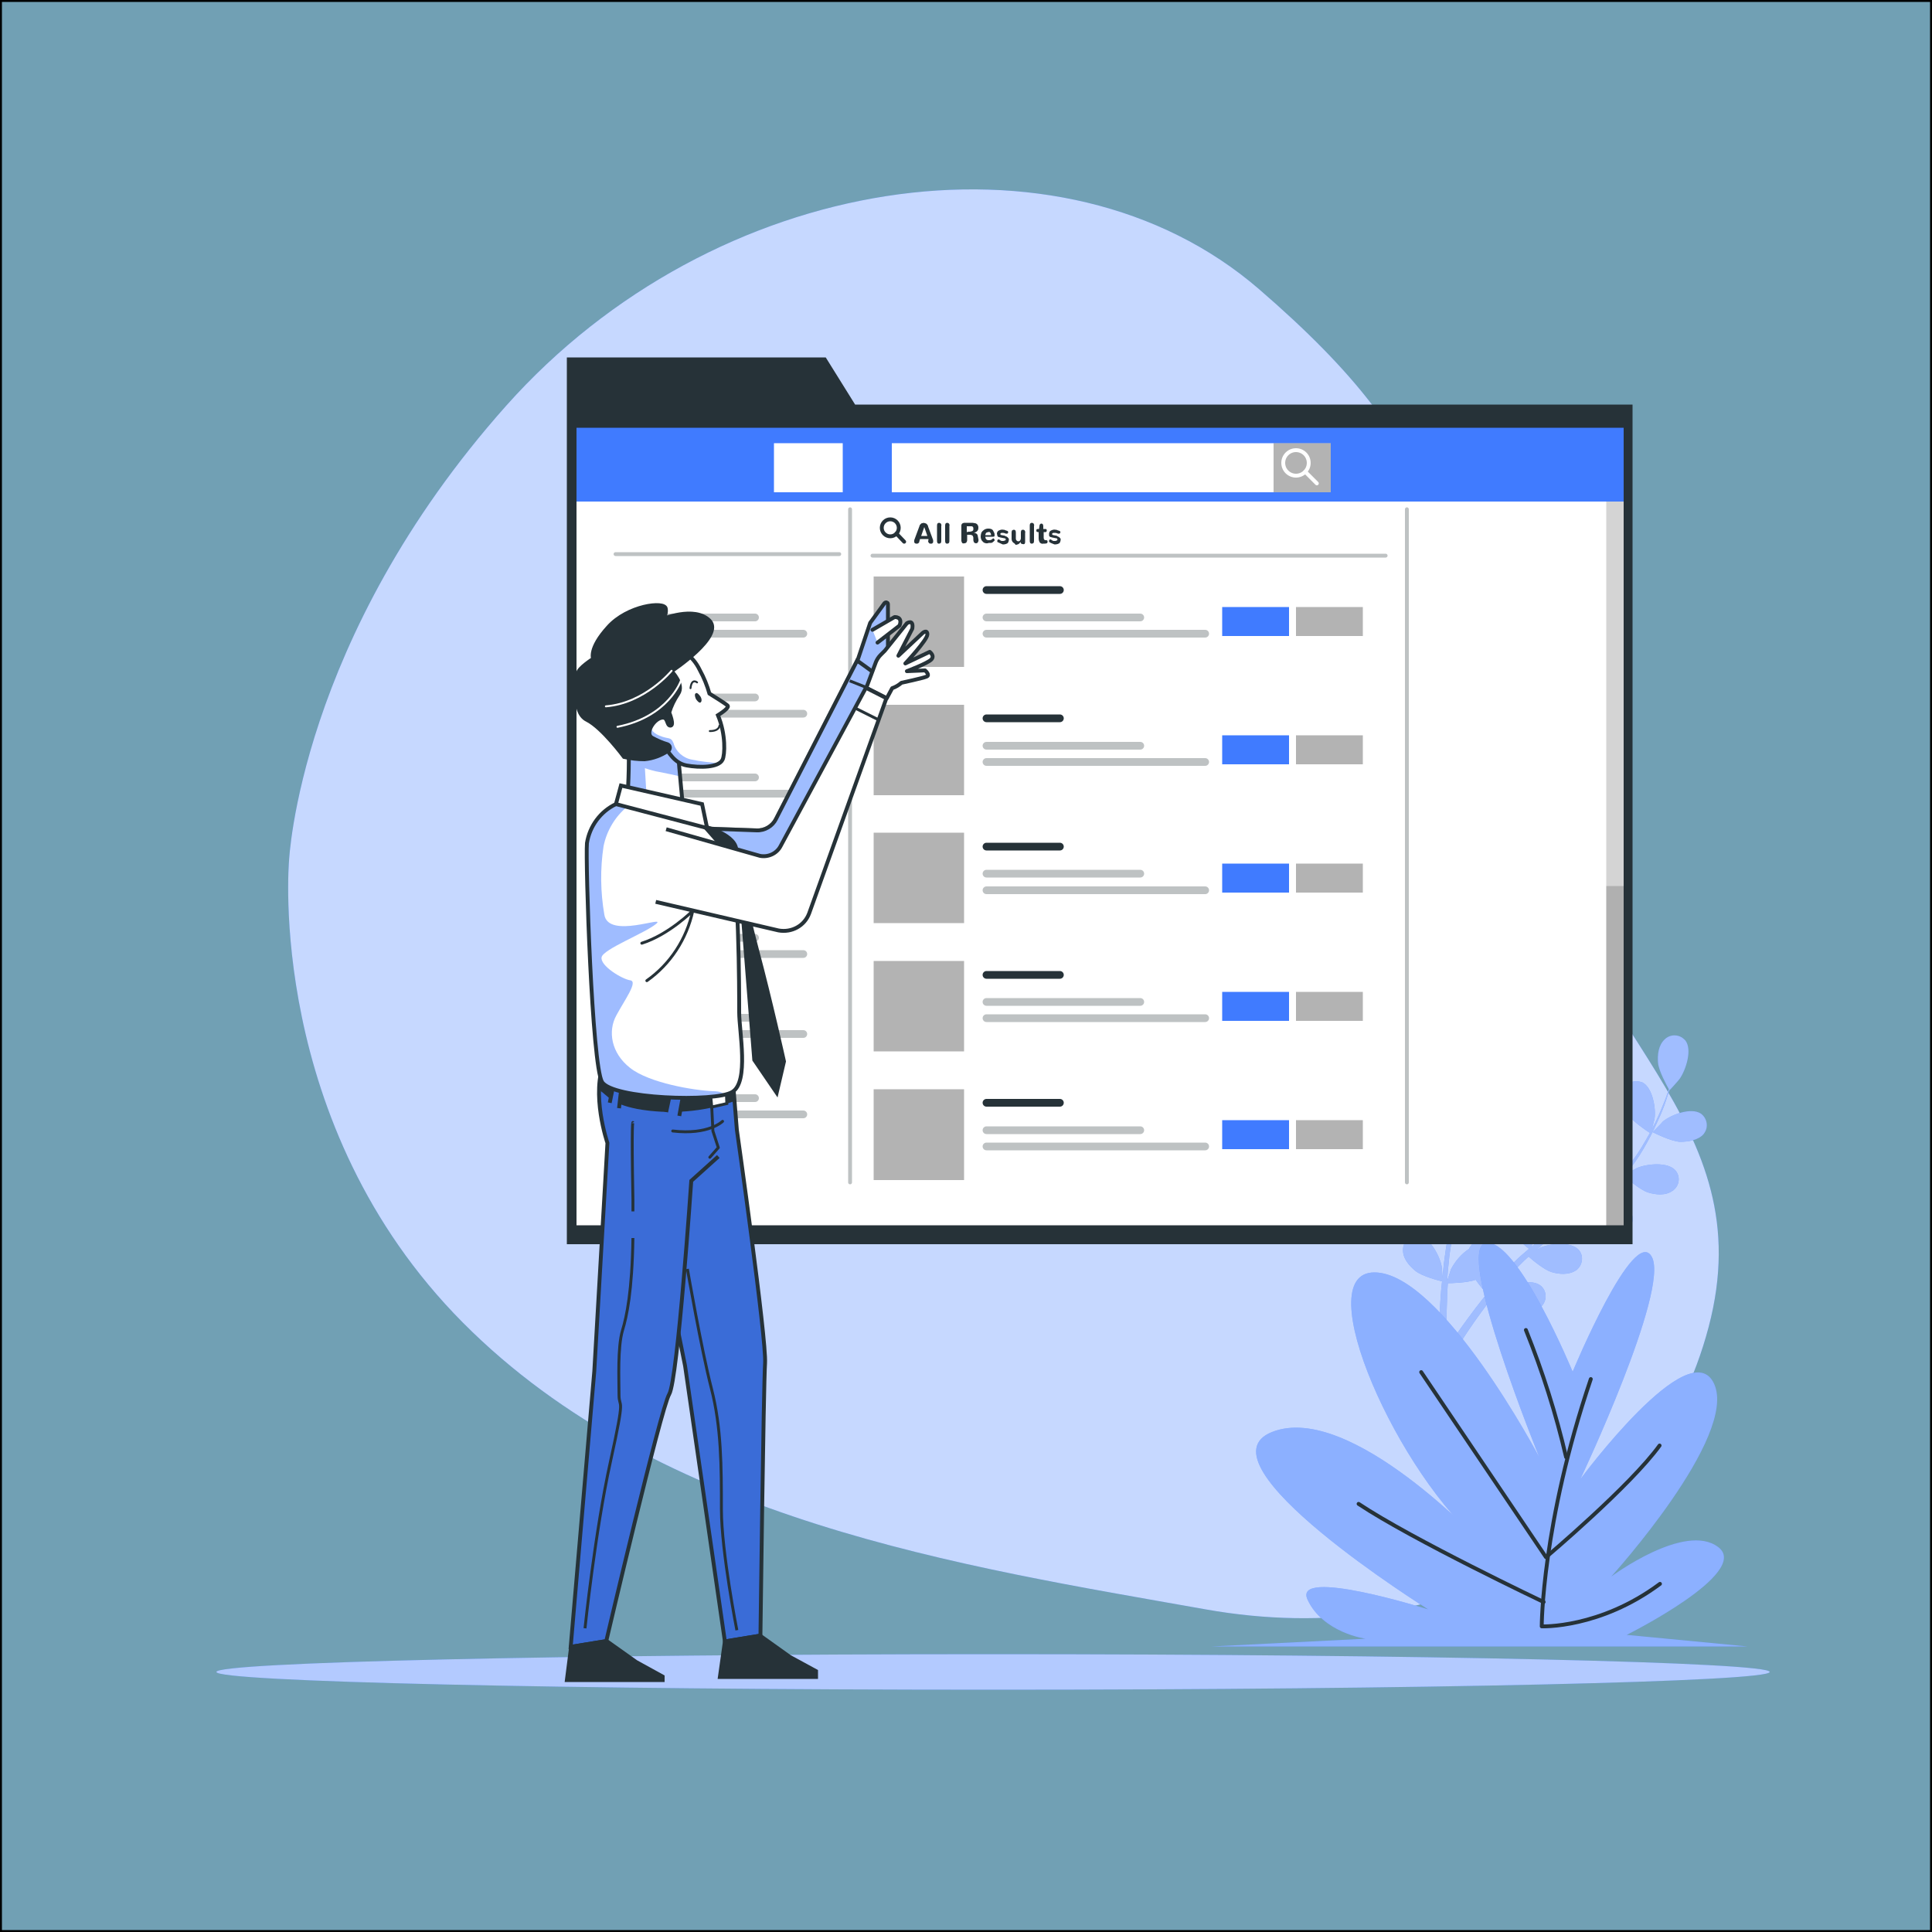 <?xml version="1.0" encoding="utf-8"?>
<!-- Generator: Adobe Illustrator 24.0.1, SVG Export Plug-In . SVG Version: 6.00 Build 0)  -->
<svg version="1.1" id="Layer_1" xmlns="http://www.w3.org/2000/svg" xmlns:xlink="http://www.w3.org/1999/xlink" x="0px" y="0px"
	 viewBox="0 0 500 500" style="enable-background:new 0 0 500 500;" xml:space="preserve">
<rect x="0" y="0" width="500" height="500" fill="#333333" stroke="none"/>
<style type="text/css">
	.st0{fill:#71A0B4;stroke:#000000;stroke-miterlimit:10;}
	.st1{fill:#407BFF;}
	.st2{opacity:0.7;fill:#FFFFFF;enable-background:new    ;}
	.st3{opacity:0.6;fill:#FFFFFF;enable-background:new    ;}
	.st4{opacity:0.5;}
	.st5{fill:#FFFFFF;}
	.st6{opacity:0.4;fill:#FFFFFF;enable-background:new    ;}
	.st7{fill:none;stroke:#263238;stroke-linecap:round;stroke-linejoin:round;}
	.st8{fill:#263238;}
	.st9{clip-path:url(#SVGID_2_);}
	.st10{opacity:0.17;enable-background:new    ;}
	.st11{opacity:0.3;enable-background:new    ;}
	.st12{fill:none;stroke:#FFFFFF;stroke-miterlimit:10;}
	.st13{fill:none;stroke:#FFFFFF;stroke-linecap:round;stroke-linejoin:round;}
	.st14{fill:none;stroke:#263238;stroke-width:2;stroke-linecap:round;stroke-linejoin:round;}
	
		.st15{opacity:0.3;fill:none;stroke:#263238;stroke-width:2;stroke-linecap:round;stroke-linejoin:round;enable-background:new    ;}
	.st16{fill:none;stroke:#263238;stroke-miterlimit:10;}
	.st17{opacity:0.3;fill:none;stroke:#263238;stroke-linecap:round;stroke-linejoin:round;enable-background:new    ;}
	.st18{fill:#FFFFFF;stroke:#263238;stroke-miterlimit:10;}
	.st19{fill:none;stroke:#263238;stroke-width:0.75;stroke-miterlimit:10;}
	.st20{fill:#407BFF;stroke:#263238;stroke-miterlimit:10;}
	.st21{clip-path:url(#SVGID_4_);}
	.st22{opacity:0.5;fill:#FFFFFF;enable-background:new    ;}
	.st23{clip-path:url(#SVGID_6_);}
	.st24{opacity:0.5;fill:#407BFF;enable-background:new    ;}
	.st25{fill:none;stroke:#263238;stroke-width:1.004;stroke-miterlimit:10;}
	.st26{clip-path:url(#SVGID_8_);}
	.st27{fill:none;stroke:#263238;stroke-width:0.5;stroke-linecap:round;stroke-linejoin:round;}
	.st28{opacity:0.2;fill:#263238;enable-background:new    ;}
	.st29{opacity:0.2;}
	.st30{fill:none;stroke:#263238;stroke-width:0.75;stroke-linecap:round;stroke-linejoin:round;}
	.st31{fill:#FFFFFF;stroke:#263238;stroke-width:0.75;stroke-miterlimit:10;}
	.st32{fill:#263238;stroke:#263238;stroke-miterlimit:10;}
	.st33{clip-path:url(#SVGID_10_);}
	.st34{fill:#FFFFFF;stroke:#263238;stroke-width:0.75;stroke-linecap:round;stroke-linejoin:round;}
	.st35{fill:#FFFFFF;stroke:#263238;stroke-linecap:round;stroke-linejoin:round;}
	.st36{fill:none;stroke:#FFFFFF;stroke-width:0.5;stroke-linecap:round;stroke-linejoin:round;}
</style>
<rect class="st0" width="500" height="500"/>
<g id="freepik--background-simple--inject-18">
	<path class="st1" d="M74.8,222.8c0,0-6.1,68.1,45,119.5s129.2,63,192.2,74.2s116.1-19.5,130.2-73.1s-32.6-74.8-51.4-139.6
		s-13.9-84.9-65-129S184.7,44.7,131,105S74.8,222.8,74.8,222.8z"/>
	<path class="st2" d="M74.8,222.8c0,0-6.1,68.1,45,119.5s129.2,63,192.2,74.2s116.1-19.5,130.2-73.1s-32.6-74.8-51.4-139.6
		s-13.9-84.9-65-129S184.7,44.7,131,105S74.8,222.8,74.8,222.8z"/>
</g>
<g id="freepik--Floor--inject-18">
	<path class="st1" d="M458,432.7c0,2.5-90,4.6-201,4.6s-201-2.1-201-4.6s90-4.6,201-4.6S458,430.2,458,432.7z"/>
	<path class="st3" d="M458,432.7c0,2.5-90,4.6-201,4.6s-201-2.1-201-4.6s90-4.6,201-4.6S458,430.2,458,432.7z"/>
</g>
<g id="freepik--Plants--inject-18">
	<path class="st1" d="M385.7,272.9c-0.1,0,0.7-3.6,0.7-3.9c0.8-2.6,4-7.1,7-7.1c2,0.1,3.6,1.7,3.5,3.7c0,0.1,0,0.3,0,0.4
		c-0.2,2.1-2.1,4-3.9,5C391,272.3,385.7,272.9,385.7,272.9z"/>
	<path class="st1" d="M379.8,248.5c2.9,1,4.3,6.3,4.2,9c0,0.2-0.5,3.9-0.6,3.9h-0.1c0.2,0.8,0.5,1.7,0.7,2.7
		c0.4,1.8,0.9,3.9,1.3,6.2c0.4,2.5,0.7,4.9,0.8,7.4c0.2,2.8,0.1,5.6-0.3,8.4v0.1c0.4-0.8,1.5-3,1.6-3.2c1.5-2.3,5.7-5.8,8.6-5
		c1.9,0.6,3,2.6,2.4,4.5c0,0.1-0.1,0.2-0.1,0.4c-0.8,2-3.1,3.3-5.1,3.8c-2.2,0.6-7.1-0.1-7.5-0.2c-0.4,2.8-1,5.6-1.8,8.3
		c-0.5,1.6-1,3.2-1.5,4.8c0.4-0.7,0.7-1.3,0.7-1.4c1.5-2.3,5.7-5.8,8.6-5c1.9,0.6,3,2.6,2.4,4.5c0,0.1-0.1,0.2-0.1,0.4
		c-0.8,2-3.1,3.3-5.1,3.8s-6.2,0-7.3-0.1l-0.6,1.8c-1,2.9-2,5.8-2.9,8.7c-0.3,1-0.6,2-0.9,3c0.3-0.6,0.6-1.1,0.6-1.2
		c1.5-2.3,5.7-5.8,8.6-5c1.9,0.6,3,2.6,2.4,4.5c0,0.1-0.1,0.2-0.1,0.4c-0.8,2-3.1,3.3-5.1,3.8s-5.8,0.1-7.1-0.1
		c-0.3,1-0.5,2.1-0.7,3.1c-0.1,0.7-0.3,1.4-0.4,2.1s-0.2,1.4-0.3,2.1c-0.1,1.3-0.3,2.7-0.4,4c-0.1,0.9-0.1,1.8-0.2,2.6
		c0.3-1,1-3,1-3.1c1.1-2.1,2.7-4,4.7-5.3c0.1-0.2,0.2-0.5,0.4-0.7c1.1-1.7,3.3-2.1,5-1.1c0.1,0.1,0.2,0.2,0.3,0.2
		c2.3,2,1.7,7.5,0.7,10c-0.1,0.1-0.9,1.7-1.5,2.6c0.4-0.5,0.8-1,1.2-1.5c0.9-1,1.7-2,2.7-3.1l1.4-1.5c0.5-0.5,1-1,1.5-1.5
		c1.2-1.2,2.5-2.3,3.8-3.4c-0.9-0.7-4.1-3.4-5-5.3s-1.6-4.4-0.6-6.3c0.8-1.8,2.9-2.6,4.7-1.8c0.1,0.1,0.2,0.1,0.4,0.2
		c2.6,1.6,2.8,7.1,2.2,9.7c0,0.2-0.7,2-1.1,3c0.8-0.7,1.6-1.3,2.4-2c2.4-1.9,4.9-3.7,7.4-5.5c0.8-0.5,1.5-1.1,2.3-1.7
		c-0.3-0.3-4.2-3.4-5.2-5.4c-0.9-1.8-1.6-4.4-0.6-6.3c0.8-1.8,3-2.6,4.8-1.8c0.1,0.1,0.2,0.1,0.3,0.2c2.6,1.6,2.8,7.1,2.2,9.7
		c0,0.2-1,2.8-1.3,3.5c1.7-1.2,3.3-2.5,4.9-3.8c2.1-1.7,4.1-3.6,6-5.6c-0.2-0.1-4.2-3.4-5.2-5.4c-0.9-1.8-1.6-4.4-0.6-6.3
		c0.8-1.8,3-2.6,4.8-1.8c0.1,0.1,0.2,0.1,0.3,0.2c2.6,1.6,2.8,7.1,2.2,9.7c0,0.2-0.8,2.2-1.2,3.1l0.1,0.1c1.8-2.1,3.5-4.3,4.9-6.6
		c0.8-1.3,1.5-2.6,2.2-3.8c-0.8-0.5-4.5-3-5.6-4.7s-2-4.2-1.3-6.2c0.6-1.9,2.6-2.9,4.5-2.3c0.1,0,0.2,0.1,0.4,0.1
		c2.7,1.3,3.6,6.8,3.2,9.4c0,0.1-0.4,1.6-0.7,2.7c0.3-0.6,0.6-1.2,0.9-1.7c1-2.1,1.8-4,2.5-5.8c0.4-1,0.7-1.9,1-2.8
		c-0.5-0.9-2.6-4.7-2.8-6.8s0.1-4.6,1.7-6.1c1.4-1.4,3.7-1.4,5.1,0c0.1,0.1,0.2,0.2,0.3,0.3c1.8,2.4,0.1,7.6-1.5,9.9
		c-0.1,0.2-2.6,3-2.6,2.9V282c-0.3,0.8-0.6,1.7-0.9,2.7c-0.6,1.8-1.4,3.8-2.4,5.9c-1,2.3-2.2,4.5-3.4,6.6c-1.4,2.4-3,4.7-4.8,6.8
		l-0.1,0.1c0.8-0.5,2.9-1.7,3.1-1.8c2.5-1.1,8-1.7,10,0.6c1.3,1.5,1.1,3.8-0.5,5.1c-0.1,0.1-0.2,0.2-0.3,0.2c-1.8,1.3-4.4,1-6.3,0.4
		c-2.2-0.7-5.9-4-6.2-4.3c-1.9,2.1-3.9,4.1-6.1,5.9c-1.3,1.1-2.5,2.1-3.9,3.2c0.7-0.4,1.3-0.7,1.4-0.8c2.5-1.1,8-1.7,10,0.6
		c1.3,1.5,1,3.8-0.5,5.1c-0.1,0.1-0.2,0.2-0.3,0.2c-1.8,1.3-4.4,1-6.3,0.4s-5.2-3.4-6-4.1L407,316c-2.4,1.9-4.9,3.7-7.2,5.6
		c-0.8,0.7-1.6,1.4-2.4,2l1.2-0.7c2.5-1.1,8-1.7,10,0.6c1.3,1.5,1,3.8-0.5,5.1c-0.1,0.1-0.2,0.2-0.3,0.2c-1.8,1.2-4.4,1-6.3,0.4
		s-4.9-3.1-5.9-4c-0.8,0.7-1.6,1.5-2.3,2.2c-0.5,0.5-1,1-1.5,1.5l-1.4,1.6c-0.9,1-1.7,2.1-2.5,3.1c-0.6,0.7-1.1,1.4-1.6,2.1
		c0.8-0.7,2.4-2,2.6-2c2.3-1.4,7.6-2.9,9.9-0.9c1.5,1.3,1.6,3.6,0.3,5.1c-0.1,0.1-0.2,0.2-0.3,0.3c-1.5,1.5-4.2,1.6-6.2,1.3
		c-2.2-0.3-6.2-3-6.7-3.3c-0.9,1.1-1.7,2.3-2.5,3.3c-2.7,3.7-4.8,6.9-6.2,9.2L377,349l-1.9-0.9c0.1-0.1,0.2-0.3,0.3-0.5
		c1.5-2.3,3.7-5.4,6.5-9.1c0.9-1.2,1.9-2.4,2.9-3.7c-1-1.1-2-2.3-2.9-3.6c-2.1,0.8-6.6,0.9-7.2,0.9c-0.1,1.4-0.2,2.8-0.2,4.2
		c-0.2,4.6-0.2,8.4-0.1,11.1c0,0.1,0,0.2,0,0.3l-2-1c0-2.7,0.1-6.3,0.4-10.5c0.1-1.5,0.2-3,0.4-4.6c-0.6-0.1-5.2-1.3-6.9-2.7
		s-3.3-3.3-3.2-5.5c0-2,1.6-3.6,3.6-3.6c0.1,0,0.3,0,0.4,0c3,0.4,5.5,5.3,6,7.9c0,0.2,0.2,1.9,0.2,3c0.1-0.6,0.1-1.3,0.2-2
		c0.1-1.3,0.3-2.7,0.5-4.1c0.1-0.7,0.2-1.4,0.3-2.1s0.3-1.4,0.4-2.1c0.4-1.7,0.8-3.3,1.3-5c-1.2-0.1-5.3-0.6-7.1-1.6s-3.7-2.8-4-4.9
		c-0.3-2,1-3.8,3-4.1c0.1,0,0.3,0,0.4,0c3-0.1,6.3,4.4,7.2,6.9c0.1,0.2,0.5,2.1,0.7,3.1c0.3-1,0.6-2,0.9-3c1-2.9,2.1-5.8,3.1-8.6
		c0.3-0.9,0.6-1.8,1-2.6c-0.4,0-5.3-0.5-7.3-1.6c-1.8-1-3.7-2.8-4-4.9c-0.3-2,1-3.8,3-4.1c0.1,0,0.3,0,0.4,0c3-0.1,6.3,4.4,7.2,6.9
		c0.1,0.2,0.7,3,0.8,3.7c0.7-1.9,1.4-3.9,2-5.8c0.8-2.6,1.5-5.3,1.9-8c-0.2,0-5.3-0.5-7.4-1.7c-1.8-1-3.7-2.8-4-4.9
		c-0.3-2,1-3.8,3-4.1c0.1,0,0.3,0,0.4,0c3-0.1,6.3,4.4,7.2,6.9c0.1,0.2,0.5,2.3,0.7,3.3h0.2c0.4-2.7,0.6-5.5,0.5-8.3
		c0-1.5-0.1-3-0.3-4.4c-1,0-5.4,0-7.3-0.8s-4-2.4-4.5-4.5c-0.5-1.9,0.6-3.9,2.5-4.4c0.1,0,0.2-0.1,0.4-0.1c3-0.4,6.7,3.6,7.9,6.1
		c0.1,0.1,0.6,1.6,0.9,2.6c-0.1-0.6-0.1-1.3-0.2-1.9c-0.3-2.3-0.7-4.4-1.1-6.2c-0.2-1-0.5-2-0.7-2.8c-1-0.5-4.8-2.5-6.1-4.1
		s-2.5-4-2-6c0.5-1.9,2.4-3.1,4.3-2.7C379.7,248.5,379.7,248.5,379.8,248.5z"/>
	<path class="st1" d="M434.8,295.5c-2.4-0.1-7.1-2.5-7.1-2.5s2.6-2.6,2.7-2.8c2.1-1.7,7.2-3.7,9.8-2c1.6,1.2,2,3.4,0.9,5
		c-0.1,0.1-0.1,0.2-0.2,0.3C439.5,295.1,436.9,295.5,434.8,295.5z"/>
	<g class="st4">
		<path class="st5" d="M385.7,272.9c-0.1,0,0.7-3.6,0.7-3.9c0.8-2.6,4-7.1,7-7.1c2,0.1,3.6,1.7,3.5,3.7c0,0.1,0,0.3,0,0.4
			c-0.2,2.1-2.1,4-3.9,5C391,272.3,385.7,272.9,385.7,272.9z"/>
		<path class="st5" d="M379.8,248.5c2.9,1,4.3,6.3,4.2,9c0,0.2-0.5,3.9-0.6,3.9h-0.1c0.2,0.8,0.5,1.7,0.7,2.7
			c0.4,1.8,0.9,3.9,1.3,6.2c0.4,2.5,0.7,4.9,0.8,7.4c0.2,2.8,0.1,5.6-0.3,8.4v0.1c0.4-0.8,1.5-3,1.6-3.2c1.5-2.3,5.7-5.8,8.6-5
			c1.9,0.6,3,2.6,2.4,4.5c0,0.1-0.1,0.2-0.1,0.4c-0.8,2-3.1,3.3-5.1,3.8c-2.2,0.6-7.1-0.1-7.5-0.2c-0.4,2.8-1,5.6-1.8,8.3
			c-0.5,1.6-1,3.2-1.5,4.8c0.4-0.7,0.7-1.3,0.7-1.4c1.5-2.3,5.7-5.8,8.6-5c1.9,0.6,3,2.6,2.4,4.5c0,0.1-0.1,0.2-0.1,0.4
			c-0.8,2-3.1,3.3-5.1,3.8s-6.2,0-7.3-0.1l-0.6,1.8c-1,2.9-2,5.8-2.9,8.7c-0.3,1-0.6,2-0.9,3c0.3-0.6,0.6-1.1,0.6-1.2
			c1.5-2.3,5.7-5.8,8.6-5c1.9,0.6,3,2.6,2.4,4.5c0,0.1-0.1,0.2-0.1,0.4c-0.8,2-3.1,3.3-5.1,3.8s-5.8,0.1-7.1-0.1
			c-0.3,1-0.5,2.1-0.7,3.1c-0.1,0.7-0.3,1.4-0.4,2.1s-0.2,1.4-0.3,2.1c-0.1,1.3-0.3,2.7-0.4,4c-0.1,0.9-0.1,1.8-0.2,2.6
			c0.3-1,1-3,1-3.1c1.1-2.1,2.7-4,4.7-5.3c0.1-0.2,0.2-0.5,0.4-0.7c1.1-1.7,3.3-2.1,5-1.1c0.1,0.1,0.2,0.2,0.3,0.2
			c2.3,2,1.7,7.5,0.7,10c-0.1,0.1-0.9,1.7-1.5,2.6c0.4-0.5,0.8-1,1.2-1.5c0.9-1,1.7-2,2.7-3.1l1.4-1.5c0.5-0.5,1-1,1.5-1.5
			c1.2-1.2,2.5-2.3,3.8-3.4c-0.9-0.7-4.1-3.4-5-5.3s-1.6-4.4-0.6-6.3c0.8-1.8,2.9-2.6,4.7-1.8c0.1,0.1,0.2,0.1,0.4,0.2
			c2.6,1.6,2.8,7.1,2.2,9.7c0,0.2-0.7,2-1.1,3c0.8-0.7,1.6-1.3,2.4-2c2.4-1.9,4.9-3.7,7.4-5.5c0.8-0.5,1.5-1.1,2.3-1.7
			c-0.3-0.3-4.2-3.4-5.2-5.4c-0.9-1.8-1.6-4.4-0.6-6.3c0.8-1.8,3-2.6,4.8-1.8c0.1,0.1,0.2,0.1,0.3,0.2c2.6,1.6,2.8,7.1,2.2,9.7
			c0,0.2-1,2.8-1.3,3.5c1.7-1.2,3.3-2.5,4.9-3.8c2.1-1.7,4.1-3.6,6-5.6c-0.2-0.1-4.2-3.4-5.2-5.4c-0.9-1.8-1.6-4.4-0.6-6.3
			c0.8-1.8,3-2.6,4.8-1.8c0.1,0.1,0.2,0.1,0.3,0.2c2.6,1.6,2.8,7.1,2.2,9.7c0,0.2-0.8,2.2-1.2,3.1l0.1,0.1c1.8-2.1,3.5-4.3,4.9-6.6
			c0.8-1.3,1.5-2.6,2.2-3.8c-0.8-0.5-4.5-3-5.6-4.7s-2-4.2-1.3-6.2c0.6-1.9,2.6-2.9,4.5-2.3c0.1,0,0.2,0.1,0.4,0.1
			c2.7,1.3,3.6,6.8,3.2,9.4c0,0.1-0.4,1.6-0.7,2.7c0.3-0.6,0.6-1.2,0.9-1.7c1-2.1,1.8-4,2.5-5.8c0.4-1,0.7-1.9,1-2.8
			c-0.5-0.9-2.6-4.7-2.8-6.8s0.1-4.6,1.7-6.1c1.4-1.4,3.7-1.4,5.1,0c0.1,0.1,0.2,0.2,0.3,0.3c1.8,2.4,0.1,7.6-1.5,9.9
			c-0.1,0.2-2.6,3-2.6,2.9V282c-0.3,0.8-0.6,1.7-0.9,2.7c-0.6,1.8-1.4,3.8-2.4,5.9c-1,2.3-2.2,4.5-3.4,6.6c-1.4,2.4-3,4.7-4.8,6.8
			l-0.1,0.1c0.8-0.5,2.9-1.7,3.1-1.8c2.5-1.1,8-1.7,10,0.6c1.3,1.5,1.1,3.8-0.5,5.1c-0.1,0.1-0.2,0.2-0.3,0.2
			c-1.8,1.3-4.4,1-6.3,0.4c-2.2-0.7-5.9-4-6.2-4.3c-1.9,2.1-3.9,4.1-6.1,5.9c-1.3,1.1-2.5,2.1-3.9,3.2c0.7-0.4,1.3-0.7,1.4-0.8
			c2.5-1.1,8-1.7,10,0.6c1.3,1.5,1,3.8-0.5,5.1c-0.1,0.1-0.2,0.2-0.3,0.2c-1.8,1.3-4.4,1-6.3,0.4s-5.2-3.4-6-4.1L407,316
			c-2.4,1.9-4.9,3.7-7.2,5.6c-0.8,0.7-1.6,1.4-2.4,2l1.2-0.7c2.5-1.1,8-1.7,10,0.6c1.3,1.5,1,3.8-0.5,5.1c-0.1,0.1-0.2,0.2-0.3,0.2
			c-1.8,1.2-4.4,1-6.3,0.4s-4.9-3.1-5.9-4c-0.8,0.7-1.6,1.5-2.3,2.2c-0.5,0.5-1,1-1.5,1.5l-1.4,1.6c-0.9,1-1.7,2.1-2.5,3.1
			c-0.6,0.7-1.1,1.4-1.6,2.1c0.8-0.7,2.4-2,2.6-2c2.3-1.4,7.6-2.9,9.9-0.9c1.5,1.3,1.6,3.6,0.3,5.1c-0.1,0.1-0.2,0.2-0.3,0.3
			c-1.5,1.5-4.2,1.6-6.2,1.3c-2.2-0.3-6.2-3-6.7-3.3c-0.9,1.1-1.7,2.3-2.5,3.3c-2.7,3.7-4.8,6.9-6.2,9.2L377,349l-1.9-0.9
			c0.1-0.1,0.2-0.3,0.3-0.5c1.5-2.3,3.7-5.4,6.5-9.1c0.9-1.2,1.9-2.4,2.9-3.7c-1-1.1-2-2.3-2.9-3.6c-2.1,0.8-6.6,0.9-7.2,0.9
			c-0.1,1.4-0.2,2.8-0.2,4.2c-0.2,4.6-0.2,8.4-0.1,11.1c0,0.1,0,0.2,0,0.3l-2-1c0-2.7,0.1-6.3,0.4-10.5c0.1-1.5,0.2-3,0.4-4.6
			c-0.6-0.1-5.2-1.3-6.9-2.7s-3.3-3.3-3.2-5.5c0-2,1.6-3.6,3.6-3.6c0.1,0,0.3,0,0.4,0c3,0.4,5.5,5.3,6,7.9c0,0.2,0.2,1.9,0.2,3
			c0.1-0.6,0.1-1.3,0.2-2c0.1-1.3,0.3-2.7,0.5-4.1c0.1-0.7,0.2-1.4,0.3-2.1s0.3-1.4,0.4-2.1c0.4-1.7,0.8-3.3,1.3-5
			c-1.2-0.1-5.3-0.6-7.1-1.6s-3.7-2.8-4-4.9c-0.3-2,1-3.8,3-4.1c0.1,0,0.3,0,0.4,0c3-0.1,6.3,4.4,7.2,6.9c0.1,0.2,0.5,2.1,0.7,3.1
			c0.3-1,0.6-2,0.9-3c1-2.9,2.1-5.8,3.1-8.6c0.3-0.9,0.6-1.8,1-2.6c-0.4,0-5.3-0.5-7.3-1.6c-1.8-1-3.7-2.8-4-4.9c-0.3-2,1-3.8,3-4.1
			c0.1,0,0.3,0,0.4,0c3-0.1,6.3,4.4,7.2,6.9c0.1,0.2,0.7,3,0.8,3.7c0.7-1.9,1.4-3.9,2-5.8c0.8-2.6,1.5-5.3,1.9-8
			c-0.2,0-5.3-0.5-7.4-1.7c-1.8-1-3.7-2.8-4-4.9c-0.3-2,1-3.8,3-4.1c0.1,0,0.3,0,0.4,0c3-0.1,6.3,4.4,7.2,6.9
			c0.1,0.2,0.5,2.3,0.7,3.3h0.2c0.4-2.7,0.6-5.5,0.5-8.3c0-1.5-0.1-3-0.3-4.4c-1,0-5.4,0-7.3-0.8s-4-2.4-4.5-4.5
			c-0.5-1.9,0.6-3.9,2.5-4.4c0.1,0,0.2-0.1,0.4-0.1c3-0.4,6.7,3.6,7.9,6.1c0.1,0.1,0.6,1.6,0.9,2.6c-0.1-0.6-0.1-1.3-0.2-1.9
			c-0.3-2.3-0.7-4.4-1.1-6.2c-0.2-1-0.5-2-0.7-2.8c-1-0.5-4.8-2.5-6.1-4.1s-2.5-4-2-6c0.5-1.9,2.4-3.1,4.3-2.7
			C379.7,248.5,379.7,248.5,379.8,248.5z"/>
		<path class="st5" d="M434.8,295.5c-2.4-0.1-7.1-2.5-7.1-2.5s2.6-2.6,2.7-2.8c2.1-1.7,7.2-3.7,9.8-2c1.6,1.2,2,3.4,0.9,5
			c-0.1,0.1-0.1,0.2-0.2,0.3C439.5,295.1,436.9,295.5,434.8,295.5z"/>
	</g>
	<path class="st1" d="M407,355c0,0-14.4-34.8-22.5-33.3s13.9,55.5,13.9,55.5s-25.3-47.9-42.7-47.9s6.4,53,28.3,70.6
		c0,0-34.6-37.3-54.8-29.3s40.4,45.9,40.4,45.9s-35.2-11.1-31.2-2.5s15,10.1,15,10.1l-39.8,2h138.6l-31.2-3c0,0,32.3-16.1,23.7-22.7
		S417,408,417,408s32.9-36.3,26.6-49.9S409,382.8,409,382.8s23.1-48.9,18.5-57.5S407,355,407,355z"/>
	<path class="st6" d="M407,355c0,0-14.4-34.8-22.5-33.3s13.9,55.5,13.9,55.5s-25.3-47.9-42.7-47.9s6.4,53,28.3,70.6
		c0,0-34.6-37.3-54.8-29.3s40.4,45.9,40.4,45.9s-35.2-11.1-31.2-2.5s15,10.1,15,10.1l-39.8,2h138.6l-31.2-3c0,0,32.3-16.1,23.7-22.7
		S417,408,417,408s32.9-36.3,26.6-49.9S409,382.8,409,382.8s23.1-48.9,18.5-57.5S407,355,407,355z"/>
	<path class="st7" d="M411.7,356.9c-12.7,37.5-12.7,64-12.7,64s15,0.6,30.6-11"/>
	<path class="st7" d="M405.3,377.1c-2.6-11.2-6.1-22.2-10.4-32.9"/>
	<path class="st7" d="M367.8,355.1l32.3,47.9c0,0,21.9-18.5,29.4-28.9"/>
	<path class="st7" d="M399.5,414.6c0,0-34.1-16.2-47.9-25.4"/>
</g>
<g id="freepik--Page--inject-18">
	<polygon class="st8" points="221.3,104.7 213.7,92.5 146.7,92.5 146.7,104.7 146.7,109 146.7,322 422.5,322 422.5,104.7 	"/>
	<rect x="148.7" y="110.2" class="st5" width="272" height="207.4"/>
	<g>
		<g>
			<defs>
				<rect id="SVGID_1_" x="148.7" y="110.2" width="272" height="207.4"/>
			</defs>
			<clipPath id="SVGID_2_">
				<use xlink:href="#SVGID_1_"  style="overflow:visible;"/>
			</clipPath>
			<g class="st9">
				<rect x="415.7" y="108.6" class="st10" width="6.3" height="210.6"/>
				<rect x="415.7" y="229.3" class="st10" width="6.3" height="88.2"/>
				<rect x="147.6" y="107.6" class="st1" width="273.4" height="22.2"/>
				<rect x="230.8" y="114.7" class="st5" width="113.6" height="12.7"/>
				<rect x="200.3" y="114.7" class="st5" width="17.8" height="12.7"/>
				<rect x="329.6" y="114.7" class="st11" width="14.8" height="12.7"/>
				<circle class="st12" cx="335.4" cy="119.8" r="3.3"/>
				<line class="st13" x1="337.8" y1="122.1" x2="340.8" y2="125.1"/>
				<rect x="226.1" y="149.2" class="st11" width="23.4" height="23.4"/>
				<line class="st14" x1="255.3" y1="152.7" x2="274.3" y2="152.7"/>
				<line class="st15" x1="255.3" y1="159.8" x2="295.1" y2="159.8"/>
				<line class="st15" x1="255.3" y1="164" x2="311.9" y2="164"/>
				<rect x="316.3" y="157.1" class="st1" width="17.3" height="7.5"/>
				<rect x="335.4" y="157.1" class="st11" width="17.3" height="7.5"/>
				<rect x="226.1" y="182.4" class="st11" width="23.4" height="23.4"/>
				<line class="st14" x1="255.3" y1="185.9" x2="274.3" y2="185.9"/>
				<line class="st15" x1="255.3" y1="193" x2="295.1" y2="193"/>
				<line class="st15" x1="255.3" y1="197.2" x2="311.9" y2="197.2"/>
				<rect x="316.3" y="190.3" class="st1" width="17.3" height="7.5"/>
				<rect x="335.4" y="190.3" class="st11" width="17.3" height="7.5"/>
				<rect x="226.1" y="215.5" class="st11" width="23.4" height="23.4"/>
				<line class="st14" x1="255.3" y1="219.1" x2="274.3" y2="219.1"/>
				<line class="st15" x1="255.3" y1="226.1" x2="295.1" y2="226.1"/>
				<line class="st15" x1="255.3" y1="230.4" x2="311.9" y2="230.4"/>
				<rect x="316.3" y="223.5" class="st1" width="17.3" height="7.5"/>
				<rect x="335.4" y="223.5" class="st11" width="17.3" height="7.5"/>
				<rect x="226.1" y="248.7" class="st11" width="23.4" height="23.4"/>
				<line class="st14" x1="255.3" y1="252.3" x2="274.3" y2="252.3"/>
				<line class="st15" x1="255.3" y1="259.3" x2="295.1" y2="259.3"/>
				<line class="st15" x1="255.3" y1="263.5" x2="311.9" y2="263.5"/>
				<rect x="316.3" y="256.7" class="st1" width="17.3" height="7.5"/>
				<rect x="335.4" y="256.7" class="st11" width="17.3" height="7.5"/>
				<rect x="226.1" y="281.9" class="st11" width="23.4" height="23.5"/>
				<line class="st14" x1="255.3" y1="285.4" x2="274.3" y2="285.4"/>
				<line class="st15" x1="255.3" y1="292.5" x2="295.1" y2="292.5"/>
				<line class="st15" x1="255.3" y1="296.7" x2="311.9" y2="296.7"/>
				<rect x="316.3" y="289.9" class="st1" width="17.3" height="7.5"/>
				<rect x="335.4" y="289.9" class="st11" width="17.3" height="7.5"/>
				<circle class="st16" cx="230.4" cy="136.6" r="2.2"/>
				<line class="st7" x1="232" y1="138.1" x2="234" y2="140.2"/>
				<path class="st8" d="M240.3,139.5h-2.2l-0.2,0.7c0,0.2-0.1,0.3-0.3,0.4c-0.1,0.1-0.2,0.1-0.4,0.1c-0.1,0-0.2,0-0.4-0.1
					c-0.1-0.1-0.2-0.2-0.2-0.3c0-0.2,0-0.3,0-0.5l1.3-3.5c0.1-0.2,0.1-0.4,0.2-0.5c0.1-0.1,0.2-0.2,0.3-0.3s0.2-0.1,0.3-0.1
					c0.2-0.1,0.4-0.1,0.7,0c0.1,0,0.2,0.1,0.3,0.1c0.1,0.1,0.2,0.2,0.3,0.3c0.1,0.2,0.2,0.3,0.2,0.5l1.3,3.5c0,0.2,0,0.3,0,0.5
					c0,0.1-0.1,0.2-0.2,0.3c-0.1,0.1-0.2,0.1-0.4,0.1c-0.1,0-0.3,0-0.4-0.1c-0.1-0.1-0.2-0.2-0.3-0.4L240.3,139.5z M239.2,136.4
					l-0.8,2.3h1.6L239.2,136.4z"/>
				<path class="st8" d="M242.6,140.5c-0.1-0.2-0.1-0.4-0.1-0.6v-3.8c0-0.2,0-0.4,0.1-0.6c0.1-0.1,0.3-0.2,0.4-0.2
					c0.2,0,0.3,0.1,0.5,0.2c0.1,0.2,0.2,0.4,0.1,0.6v3.8c0,0.2,0,0.4-0.1,0.6c-0.1,0.1-0.3,0.2-0.5,0.2S242.7,140.6,242.6,140.5z"/>
				<path class="st8" d="M244.7,140.5c-0.1-0.2-0.1-0.4-0.1-0.6v-3.8c0-0.2,0-0.4,0.1-0.6c0.1-0.1,0.3-0.2,0.4-0.2
					c0.2,0,0.3,0.1,0.5,0.2c0.1,0.2,0.2,0.4,0.1,0.6v3.8c0,0.2,0,0.4-0.1,0.6c-0.1,0.1-0.3,0.2-0.5,0.2S244.8,140.6,244.7,140.5z"/>
				<path class="st8" d="M249,140.5c-0.1-0.2-0.2-0.4-0.2-0.6V136c0-0.2,0.1-0.4,0.2-0.5c0.2-0.1,0.4-0.2,0.6-0.2h1.5
					c0.2,0,0.4,0,0.6,0c0.2,0,0.4,0.1,0.6,0.1c0.2,0,0.3,0.1,0.5,0.2c0.1,0.1,0.2,0.2,0.3,0.4s0.1,0.4,0.1,0.6
					c0,0.7-0.4,1.1-1.2,1.3l0,0c0.2,0,0.3,0,0.5,0.1c0.1,0,0.2,0.1,0.3,0.2c0.1,0.1,0.2,0.2,0.2,0.3c0,0.2,0.1,0.3,0.1,0.5l0.1,0.5
					c0.1,0.3,0,0.6-0.1,0.8s-0.3,0.3-0.5,0.3s-0.4-0.1-0.5-0.2c-0.1-0.2-0.2-0.4-0.2-0.7v-0.5c0-0.2-0.1-0.4-0.2-0.6
					c-0.2-0.1-0.4-0.2-0.6-0.2h-0.8v1.4c0,0.2-0.1,0.4-0.2,0.6c-0.1,0.1-0.3,0.2-0.5,0.2C249.3,140.7,249.1,140.6,249,140.5z
					 M250.7,137.6c0.1,0,0.3,0,0.4,0c0.1,0,0.2-0.1,0.4-0.1c0.1,0,0.2-0.1,0.3-0.2c0.1-0.1,0.1-0.2,0.1-0.4c0-0.1,0-0.2,0-0.3
					s-0.1-0.1-0.1-0.2c0-0.1-0.1-0.1-0.1-0.1l-0.2-0.1c-0.1,0-0.1,0-0.2,0H251h-0.8v1.5L250.7,137.6z"/>
				<path class="st8" d="M254.8,140.5c-0.3-0.1-0.5-0.4-0.7-0.6c-0.2-0.3-0.3-0.7-0.3-1.1c0-0.3,0.1-0.7,0.2-1
					c0.2-0.3,0.4-0.5,0.7-0.7s0.7-0.3,1-0.3s0.5,0,0.8,0.1c0.2,0.1,0.4,0.2,0.5,0.4s0.2,0.4,0.3,0.6c0.1,0.2,0.1,0.5,0.1,0.7
					s-0.1,0.3-0.4,0.3h-2c0,0.5,0.3,0.9,0.8,0.9c0.1,0,0.2,0,0.2,0c0.2,0,0.3,0,0.5-0.1s0.3-0.1,0.4-0.3c0.1-0.1,0.2-0.1,0.3,0
					c0.1,0.1,0.2,0.2,0.2,0.3s0,0.3-0.1,0.3c-0.1,0.1-0.2,0.1-0.2,0.2c-0.1,0.1-0.2,0.1-0.3,0.2c-0.1,0.1-0.3,0.1-0.4,0.1
					c-0.2,0-0.4,0-0.5,0C255.5,140.7,255.1,140.6,254.8,140.5z M256.5,138.5c0-0.2-0.1-0.5-0.2-0.6c-0.1-0.2-0.3-0.3-0.5-0.2
					c-0.2,0-0.4,0.1-0.6,0.2c-0.1,0.2-0.2,0.4-0.2,0.6H256.5z"/>
				<path class="st8" d="M258.2,140.3c-0.1,0-0.1-0.1-0.1-0.2c0-0.1,0-0.1,0-0.2c0-0.1,0.1-0.1,0.1-0.2c0.1-0.1,0.1-0.1,0.2-0.1
					s0.2,0,0.3,0.1c0,0,0.1,0,0.1,0.1l0.2,0.1l0.2,0.1c0.1,0,0.2,0,0.3,0h0.2l0.3-0.1c0.1,0,0.1,0,0.2-0.1s0.1-0.1,0.1-0.2
					c0-0.1-0.1-0.2-0.1-0.2c-0.1-0.1-0.2-0.1-0.3-0.1l-0.5-0.1l-0.5-0.1c-0.1,0-0.2-0.1-0.4-0.1c-0.1,0-0.2-0.1-0.3-0.2
					c-0.1-0.1-0.1-0.2-0.1-0.3s-0.1-0.3-0.1-0.4c0-0.3,0.2-0.7,0.5-0.8c0.4-0.2,0.8-0.3,1.2-0.2c0.1,0,0.3,0,0.4,0.1l0.3,0.1
					l0.3,0.1c0.1,0,0.1,0.1,0.2,0.2c0,0.1,0,0.1,0,0.2c0,0.1,0,0.1-0.1,0.2c0,0.1-0.1,0.1-0.2,0.1s-0.2,0-0.3,0
					c-0.2-0.1-0.5-0.2-0.7-0.2h-0.3c-0.1,0-0.2,0-0.3,0.1c-0.1,0-0.1,0.1-0.1,0.2c0,0.1,0,0.2,0.1,0.2c0.1,0.1,0.2,0.1,0.3,0.1
					l0.5,0.1c0.2,0,0.3,0.1,0.5,0.2c0.1,0,0.3,0.1,0.4,0.2c0.1,0.1,0.2,0.2,0.3,0.3c0.1,0.1,0.1,0.3,0.1,0.4c0,0.2-0.1,0.5-0.2,0.7
					s-0.3,0.3-0.6,0.4c-0.3,0.1-0.6,0.1-0.8,0.1C259.1,140.7,258.6,140.5,258.2,140.3z"/>
				<path class="st8" d="M262.2,140.4c-0.3-0.3-0.4-0.6-0.4-1v-1.5c0-0.2,0-0.4,0.1-0.6c0.1-0.1,0.3-0.2,0.5-0.2s0.3,0.1,0.4,0.2
					c0.1,0.2,0.1,0.4,0.1,0.6v1.5c0,0.2,0.1,0.4,0.2,0.5s0.3,0.2,0.4,0.2c0.2,0,0.4-0.1,0.5-0.2c0.1-0.2,0.2-0.4,0.2-0.6v-1.4
					c0-0.2,0-0.4,0.1-0.6c0.1-0.2,0.3-0.2,0.5-0.2s0.3,0.1,0.4,0.2c0.1,0.2,0.2,0.4,0.1,0.6v2.3c0,0.2,0,0.3-0.1,0.5
					c-0.1,0.1-0.3,0.2-0.5,0.1c-0.4,0-0.6-0.2-0.6-0.6l0,0c-0.1,0.2-0.2,0.4-0.5,0.6c-0.2,0.1-0.5,0.2-0.8,0.2
					C262.8,140.8,262.5,140.6,262.2,140.4z"/>
				<path class="st8" d="M266.6,140.5c-0.1-0.2-0.1-0.4-0.1-0.6v-3.8c0-0.2,0-0.4,0.1-0.6c0.1-0.1,0.3-0.2,0.4-0.2
					c0.2,0,0.4,0.1,0.5,0.2c0.1,0.2,0.2,0.4,0.1,0.6v3.8c0,0.2,0,0.4-0.1,0.6c-0.1,0.1-0.3,0.2-0.5,0.2S266.7,140.6,266.6,140.5z"/>
				<path class="st8" d="M269.1,140.4c-0.2-0.3-0.3-0.7-0.3-1.1v-1.6h-0.2c-0.1,0-0.2,0-0.3-0.1c-0.1-0.1-0.1-0.2-0.1-0.3
					c0-0.2,0.1-0.4,0.3-0.4h0.1h0.3l0.1-0.7c0-0.4,0.2-0.7,0.5-0.7s0.5,0.2,0.5,0.7v0.7h0.5c0.3,0,0.4,0.1,0.4,0.4
					c0,0.2-0.1,0.4-0.3,0.4h-0.1h-0.4v1.3c0,0.2,0,0.4,0.1,0.6c0.1,0.1,0.2,0.2,0.4,0.2h0.2c0.1,0,0.1,0,0.2,0.1
					c0.1,0,0.1,0.1,0.1,0.2c0,0.1,0,0.1,0,0.2c0,0.1,0,0.1-0.1,0.2c0,0.1-0.1,0.1-0.1,0.1c-0.3,0.1-0.6,0.1-0.9,0.1
					C269.6,140.8,269.3,140.6,269.1,140.4z"/>
				<path class="st8" d="M271.6,140.3c-0.1,0-0.1-0.1-0.1-0.2c0-0.1,0-0.1,0-0.2c0-0.1,0.1-0.1,0.1-0.2c0.1-0.1,0.1-0.1,0.2-0.1
					s0.2,0,0.3,0.1l0.1,0.1l0.2,0.1l0.2,0.1c0.1,0,0.2,0,0.3,0h0.3l0.2-0.1c0.1,0,0.1,0,0.2-0.1s0.1-0.2,0-0.4l0,0
					c-0.1-0.1-0.2-0.1-0.3-0.1l-0.5-0.1l-0.5-0.1c-0.1,0-0.2-0.1-0.4-0.1c-0.1,0-0.2-0.1-0.3-0.2c-0.1-0.1-0.1-0.2-0.1-0.3
					s0-0.3,0-0.4c0-0.3,0.2-0.7,0.5-0.8c0.4-0.2,0.8-0.3,1.2-0.2c0.1,0,0.3,0,0.4,0.1l0.3,0.1l0.3,0.1c0.1,0,0.1,0.1,0.2,0.2
					c0,0.1,0.1,0.1,0,0.2c0,0.1,0,0.1-0.1,0.2c0,0.1-0.1,0.1-0.2,0.1s-0.2,0-0.3,0c-0.2-0.1-0.5-0.2-0.8-0.2h-0.3
					c-0.1,0-0.2,0-0.3,0.1c-0.1,0-0.1,0.1-0.1,0.2c0,0.1,0,0.2,0.1,0.2c0.1,0.1,0.2,0.1,0.3,0.1l0.5,0.1c0.2,0,0.4,0.1,0.5,0.2
					c0.1,0.1,0.3,0.1,0.4,0.2c0.1,0.1,0.2,0.2,0.3,0.3c0.1,0.1,0.1,0.3,0.1,0.4c0,0.2-0.1,0.5-0.2,0.7s-0.3,0.3-0.6,0.4
					c-0.3,0.1-0.6,0.1-0.8,0.1C272.5,140.7,272,140.6,271.6,140.3z"/>
				<line class="st17" x1="225.8" y1="143.8" x2="358.6" y2="143.8"/>
				<line class="st17" x1="220" y1="131.8" x2="220" y2="306"/>
				<line class="st17" x1="364.1" y1="131.8" x2="364.1" y2="306"/>
				<line class="st17" x1="217.2" y1="143.4" x2="159.3" y2="143.4"/>
				<line class="st15" x1="165.8" y1="159.8" x2="195.4" y2="159.8"/>
				<line class="st15" x1="165.8" y1="164" x2="207.9" y2="164"/>
				<line class="st15" x1="165.8" y1="180.5" x2="195.4" y2="180.5"/>
				<line class="st15" x1="165.8" y1="184.7" x2="207.9" y2="184.7"/>
				<line class="st15" x1="165.8" y1="201.2" x2="195.4" y2="201.2"/>
				<line class="st15" x1="165.8" y1="205.4" x2="207.9" y2="205.4"/>
				<line class="st15" x1="165.8" y1="222" x2="195.4" y2="222"/>
				<line class="st15" x1="165.8" y1="226.2" x2="207.9" y2="226.2"/>
				<line class="st15" x1="165.8" y1="242.7" x2="195.4" y2="242.7"/>
				<line class="st15" x1="165.8" y1="246.9" x2="207.9" y2="246.9"/>
				<line class="st15" x1="165.8" y1="263.4" x2="195.4" y2="263.4"/>
				<line class="st15" x1="165.8" y1="267.6" x2="207.9" y2="267.6"/>
				<line class="st15" x1="165.8" y1="284.2" x2="195.4" y2="284.2"/>
				<line class="st15" x1="165.8" y1="288.4" x2="207.9" y2="288.4"/>
			</g>
		</g>
	</g>
	<rect x="148.7" y="110.2" class="st7" width="272" height="207.4"/>
</g>
<g id="freepik--character-2--inject-1--inject-24">
	<path class="st5" d="M227,174.7l2.8-3.7v-14.6c0-0.2-0.1-0.4-0.2-0.4c-0.2-0.2-0.5-0.1-0.7,0.1l-3.7,5.1l-3.3,9.8L227,174.7z"/>
	<path class="st18" d="M170.5,230l30.8,1.3c2.3,0.1,4.3-1.3,5.2-3.4c4.9-12.3,20.8-52.2,20.4-53.3c-0.4-1.1-5.1-3.6-5.1-3.6l-21,41
		c-0.9,1.8-2.9,3-5,2.9l-27.6-1"/>
	<line class="st19" x1="224.2" y1="177.9" x2="219.9" y2="176.2"/>
	<g class="st4">
		<path class="st20" d="M170.5,230l30.8,1.3c2.3,0.1,4.3-1.3,5.2-3.4c4.9-12.3,20.8-52.2,20.4-53.3c-0.4-1.1-5.1-3.6-5.1-3.6l-21,41
			c-0.9,1.8-2.9,3-5,2.9l-27.6-1"/>
		<line class="st19" x1="224.2" y1="177.9" x2="219.9" y2="176.2"/>
	</g>
	<path class="st1" d="M227,174.7l2.8-3.7v-14.6c0-0.2-0.1-0.4-0.2-0.4c-0.2-0.2-0.5-0.1-0.7,0.1l-3.7,5.1l-3.3,9.8L227,174.7z"/>
	<g>
		<g>
			<defs>
				<path id="SVGID_3_" d="M227,174.7l2.8-3.7v-14.6c0-0.2-0.1-0.4-0.2-0.4c-0.2-0.2-0.5-0.1-0.7,0.1l-3.7,5.1l-3.3,9.8L227,174.7z"
					/>
			</defs>
			<clipPath id="SVGID_4_">
				<use xlink:href="#SVGID_3_"  style="overflow:visible;"/>
			</clipPath>
			<g class="st21">
				<path class="st22" d="M227,174.7l2.8-3.7v-14.6c0-0.2-0.1-0.4-0.2-0.4c-0.2-0.2-0.5-0.1-0.7,0.1l-3.7,5.1l-3.3,9.8L227,174.7z"
					/>
			</g>
		</g>
	</g>
	<path class="st16" d="M227,174.7l2.8-3.7v-14.6c0-0.2-0.1-0.4-0.2-0.4c-0.2-0.2-0.5-0.1-0.7,0.1l-3.7,5.1l-3.3,9.8L227,174.7z"/>
	<path class="st5" d="M168,185.9c3.9,2.2,6.7,5.9,7.6,10.3c0.1,1.7,1.1,12.2,1.1,12.2l-14.3-1.6c0,0,0.6-10.3,0.2-13
		c-0.5-2.1-1.5-4-2.8-5.7C158.9,184.6,163.1,183.4,168,185.9z"/>
	<g>
		<g>
			<defs>
				<path id="SVGID_5_" d="M168,185.9c3.9,2.2,6.7,5.9,7.6,10.3c0.1,1.7,1.1,12.2,1.1,12.2l-14.3-1.6c0,0,0.6-10.3,0.2-13
					c-0.5-2.1-1.5-4-2.8-5.7C158.9,184.6,163.1,183.4,168,185.9z"/>
			</defs>
			<clipPath id="SVGID_6_">
				<use xlink:href="#SVGID_5_"  style="overflow:visible;"/>
			</clipPath>
			<g class="st23">
				<path class="st24" d="M162.6,193.7c0.4,2.7-0.2,13-0.2,13l4.7,0.5h0.3l-0.5-8.4c1.2,0.4,2.5,0.8,3.8,1c1.6,0.3,3.9,0.8,5.2,1.1
					c-0.2-2.1-0.4-4.1-0.4-4.8c-0.9-4.2-3.5-7.9-7.3-10.1c-2.7,0.6-5.8,1.4-8.4,2.1C161.2,189.8,162.1,191.7,162.6,193.7z"/>
			</g>
		</g>
	</g>
	<path class="st25" d="M168,185.9c3.9,2.2,6.7,5.9,7.6,10.3c0.1,1.7,1.1,12.2,1.1,12.2l-14.3-1.6c0,0,0.6-10.3,0.2-13
		c-0.5-2.1-1.5-4-2.8-5.7C158.9,184.6,163.1,183.4,168,185.9z"/>
	<path class="st5" d="M164.7,194.2c1.7-0.5,6.5-1.6,7.4-0.7s2.3,4,5.6,4.6s8.3,0.6,9.3-1.5c0.6-1.2,0.9-6.5-1.2-11.5
		c1.1-0.7,3-2,2.5-2.5s-3.6-2.4-4.7-3.1c-0.6-2.1-1.4-4.1-2.5-6.1c-7.5-15.6-36.2,0.7-24.3,16.4C159.2,193,163,194.7,164.7,194.2z"
		/>
	<g>
		<g>
			<defs>
				<path id="SVGID_7_" d="M164.7,194.2c1.7-0.5,6.5-1.6,7.4-0.7s2.3,4,5.6,4.6s8.3,0.6,9.3-1.5c0.6-1.2,0.9-6.5-1.2-11.5
					c1.1-0.7,3-2,2.5-2.5s-3.6-2.4-4.7-3.1c-0.6-2.1-1.4-4.1-2.5-6.1c-7.5-15.6-36.2,0.7-24.3,16.4C159.2,193,163,194.7,164.7,194.2
					z"/>
			</defs>
			<clipPath id="SVGID_8_">
				<use xlink:href="#SVGID_7_"  style="overflow:visible;"/>
			</clipPath>
			<g class="st26">
				<path class="st24" d="M162.3,189.7c0.1,1.5,0.5,3,1.1,4.4c0.4,0.1,0.8,0.1,1.2,0c1.7-0.5,6.5-1.6,7.4-0.7c1,0.9,2.3,4,5.6,4.6
					c2.7,0.5,6.5,0.6,8.4-0.5c-2.3-0.2-4.6-0.4-6.9-0.9c-2.3-0.4-4.2-2.1-4.8-4.3c-0.7-1.7-1.2-0.9-3.6-1.9c-2.4-1-2.1-2.1-2.1-2.1
					L162.3,189.7z"/>
			</g>
		</g>
	</g>
	<path class="st16" d="M164.7,194.2c1.7-0.5,6.5-1.6,7.4-0.7s2.3,4,5.6,4.6s8.3,0.6,9.3-1.5c0.6-1.2,0.9-6.5-1.2-11.5
		c1.1-0.7,3-2,2.5-2.5s-3.6-2.4-4.7-3.1c-0.6-2.1-1.4-4.1-2.5-6.1c-7.5-15.6-36.2,0.7-24.3,16.4C159.2,193,163,194.7,164.7,194.2z"
		/>
	<path class="st8" d="M180.1,179.4c0.3-0.2,0.8,0.3,1.2,0.9c0.4,0.7,0.3,1.3,0,1.5s-0.8-0.3-1.2-0.9
		C179.8,180.2,179.7,179.6,180.1,179.4z"/>
	<path class="st27" d="M178.7,178.1c0.3-2.7,1.7-1.5,1.7-1.5"/>
	<path class="st27" d="M183.7,189.2c2.5,0,2.5-1.4,2.5-1.4"/>
	<path class="st20" d="M162.8,281.1l14.5,72.4l10.3,71.3l9.2-1.5c0,0,0.8-64.3,1.2-70.5s-7.3-60.4-7.3-60.4l-1.1-13.6L162.8,281.1z"
		/>
	<path class="st28" d="M162.8,281.1l14.5,72.4l10.3,71.3l9.2-1.5c0,0,0.8-64.3,1.2-70.5s-7.3-60.4-7.3-60.4l-1.1-13.6L162.8,281.1z"
		/>
	<path class="st19" d="M190.7,421.9c0,0-4-20.3-4-31.3s0-21.2-2.6-31.3s-6.2-30.9-6.2-30.9"/>
	<path class="st20" d="M185.9,299.3l-7,6.3c0,0-3.5,51.5-5.7,55.2s-16.3,63.9-16.3,63.9l-9.2,1.5l6.1-71.3l3.4-59.1
		c0,0-4.4-12.8-0.7-21.3c1.9-4.2,8.3-2.1,14.4,1.1"/>
	<g class="st29">
		<path class="st8" d="M185.9,299.3l-7,6.3c0,0-3.5,51.5-5.7,55.2s-16.3,63.9-16.3,63.9l-9.2,1.5l6.1-71.3l3.4-59.1
			c0,0-4.4-12.8-0.7-21.3c1.9-4.2,8.3-2.1,14.4,1.1"/>
	</g>
	<path class="st19" d="M151.4,421.4c0,0,2.6-25.1,6.6-43.2s2.2-13.3,2.2-17.2s-0.4-12.3,0.9-16.7c1.1-3.6,2.5-10.2,2.7-23.9"/>
	<path class="st19" d="M163.8,313.5c0-1,0-2.1,0-3.2c-0.4-20.7,0-19.8,0-19.8"/>
	<polyline class="st30" points="183.7,299.5 185.9,297 184.5,292.7 184.2,286.5 	"/>
	<path class="st30" d="M174.1,292.7c9.3,1.1,12.9-2.5,12.9-2.5"/>
	<path class="st8" d="M190,285l-0.5-6.2l-15.7,1.3l-2.9-4.6c-6-3.2-12.6-5.2-14.4-1.1c-1,2.4-1.4,5.1-1.4,7.7
		c2.4,1.6,2.9,3.5,9.8,4.9C173.3,288.5,182,287.8,190,285z"/>
	<polygon class="st31" points="183.9,283.3 184.2,286.5 188.1,285.6 188,283.1 	"/>
	<polyline class="st20" points="157.8,285.4 158.9,280 160.9,280.7 160.2,286.8 	"/>
	<polyline class="st20" points="172.4,287.8 173.7,281.7 177.1,281.7 175.8,288.8 	"/>
	<g class="st29">
		<polyline class="st8" points="157.8,285.4 158.9,280 160.9,280.7 160.2,286.8 		"/>
		<polyline class="st8" points="172.4,287.8 173.7,281.7 177.1,281.7 175.8,288.8 		"/>
	</g>
	<path class="st32" d="M195.2,274.3l5.8,8.5l1.9-8.1c0,0-3.5-15.8-7-28.9c-3.5-13.2-4.6-20.9-4.6-20.9L195.2,274.3z"/>
	<path class="st32" d="M163.6,208.7l15.4,6.2l12.3,10c-0.1-1.8-0.4-3.6-0.8-5.4c-0.8-3.9-8.9-5.8-8.9-5.8L163.6,208.7z"/>
	<path class="st5" d="M159.4,208.1c-4,1.9-6.8,5.7-7.5,10.1c-0.4,4.8,1.3,57.4,3.9,61.8s29.4,5.3,33.7,2.6
		c4.4-2.6,1.8-15.7,1.8-20.6c0-4.8,0-37.7-2.6-40.8s-9.2-10.5-9.2-10.5S162.4,206.7,159.4,208.1z"/>
	<g>
		<g>
			<defs>
				<path id="SVGID_9_" d="M159.4,208.1c-4,1.9-6.8,5.7-7.5,10.1c-0.4,4.8,1.3,57.4,3.9,61.8s29.4,5.3,33.7,2.6
					c4.4-2.6,1.8-15.7,1.8-20.6c0-4.8,0-37.7-2.6-40.8s-9.2-10.5-9.2-10.5S162.4,206.7,159.4,208.1z"/>
			</defs>
			<clipPath id="SVGID_10_">
				<use xlink:href="#SVGID_9_"  style="overflow:visible;"/>
			</clipPath>
			<g class="st33">
				<path class="st24" d="M151.9,218.2c-0.4,4.8,1.3,57.4,3.9,61.8c2.4,3.9,24,5,31.7,3.3c-0.3-0.5-1.3-0.9-2.9-0.9
					c-5-0.2-16.5-2.1-21.5-6s-5.8-9.6-3.6-13.6c2.2-4.1,5.7-8.8,3.6-9.1s-7.9-3.8-7.4-6c0.5-2.1,11.2-6.2,14.1-8.6
					c2.9-2.4-12.4,4.1-13.4-2.4c-1-5.8-1.1-11.8-0.2-17.7c0.8-4,3-7.7,6.2-10.3l-1.9-1c-0.4,0-0.8,0.1-1.1,0.3
					C155.4,210,152.6,213.8,151.9,218.2z"/>
			</g>
		</g>
	</g>
	<path class="st16" d="M159.4,208.1c-4,1.9-6.8,5.7-7.5,10.1c-0.4,4.8,1.3,57.4,3.9,61.8s29.4,5.3,33.7,2.6
		c4.4-2.6,1.8-15.7,1.8-20.6c0-4.8,0-37.7-2.6-40.8s-9.2-10.5-9.2-10.5S162.4,206.7,159.4,208.1z"/>
	<path class="st34" d="M167.4,253.8c6.1-4.3,10.3-10.8,11.9-18.1c0,0-6.2,6.2-13.2,8.4"/>
	<polygon class="st18" points="159.4,208.1 183,214.3 181.7,208.1 160.7,203.3 	"/>
	<polygon class="st32" points="211.2,434 211.2,432.5 204.4,428.8 196.7,423.3 187.6,424.8 186.3,434 	"/>
	<polygon class="st32" points="171.5,434.8 171.5,433.9 164.6,430.1 157,424.7 147.8,426.2 146.7,434.8 	"/>
	<path class="st35" d="M227.1,166.3l5.7-4.4c0.9-2.4-1.3-2.2-1.3-2.2l-5.7,3.3"/>
	<path class="st35" d="M224.2,178l5.3,2.7l1.4-2.6c0.9-0.3,1.7-0.8,2.4-1.4c0,0,5.6-1.2,6.5-1.6c1-0.4-0.4-1.6-0.4-1.6l-4.7,0.2
		c0,0,5.3-2,6.3-3s-0.4-2-0.4-2l-6.3,3c0,0,5.7-6.1,5.7-7.5s-1.2-0.4-1.2-0.4l-6.3,5.9l3.6-7c0.4-2.6-1.4-1.4-1.4-1.4l-5.7,7.1l0,0
		l-1.1,1.1c-0.5,0.5-0.9,1.1-1.2,1.8L224.2,178z"/>
	<path class="st5" d="M172.4,214.6l24.3,6.9c2.1,0.4,4.3-0.6,5.3-2.5l22.1-41l5.3,2.7l-20,55.7c-1.2,3.2-4.5,5-7.9,4.4l-31.8-7.4"/>
	<path class="st16" d="M172.4,214.6l24.3,6.9c2.1,0.4,4.3-0.6,5.3-2.5l22.1-41l5.3,2.7l-20,55.7c-1.2,3.2-4.5,5-7.9,4.4l-31.8-7.4"
		/>
	<line class="st19" x1="227.4" y1="186.3" x2="221.2" y2="183.2"/>
	<path class="st32" d="M183.6,160.6c-3.9-3.9-12.4-0.3-12.4-0.3c0.9-0.6,1.3-1.7,1.1-2.8c-0.3-2-9.9-0.8-14.9,4.8
		c-5.1,5.6-3.9,8.2-3.9,8.2s-3.9,2.5-3.9,3.7s-1.8,10.1,2.3,12.1c4,2,9.6,9.6,9.6,9.6c1.8,0.4,3.5,0.6,5.3,0.6
		c2.2-0.2,4.3-1,6.1-2.2c0.2-0.1,0.4-0.3,0.4-0.5c0.2-0.5-0.1-1-0.6-1.2c-1.4-0.4-2.7-1-4-1.7c-1.7-1.1,0.3-4.5,2.3-5.1s1.4,2,2.5,2
		s-0.3-3.4-0.3-3.4c0.5-1.7,1.3-3.3,2.3-4.8c1.7-2.5-1.7-5.9-1.7-5.9S187.6,164.6,183.6,160.6z"/>
	<path class="st36" d="M156.8,182.8c10.1-0.8,17-9.2,17-9.2"/>
	<path class="st36" d="M159.8,188.1c13.2-2.6,16.4-11.9,16.4-11.9"/>
</g>
</svg>

